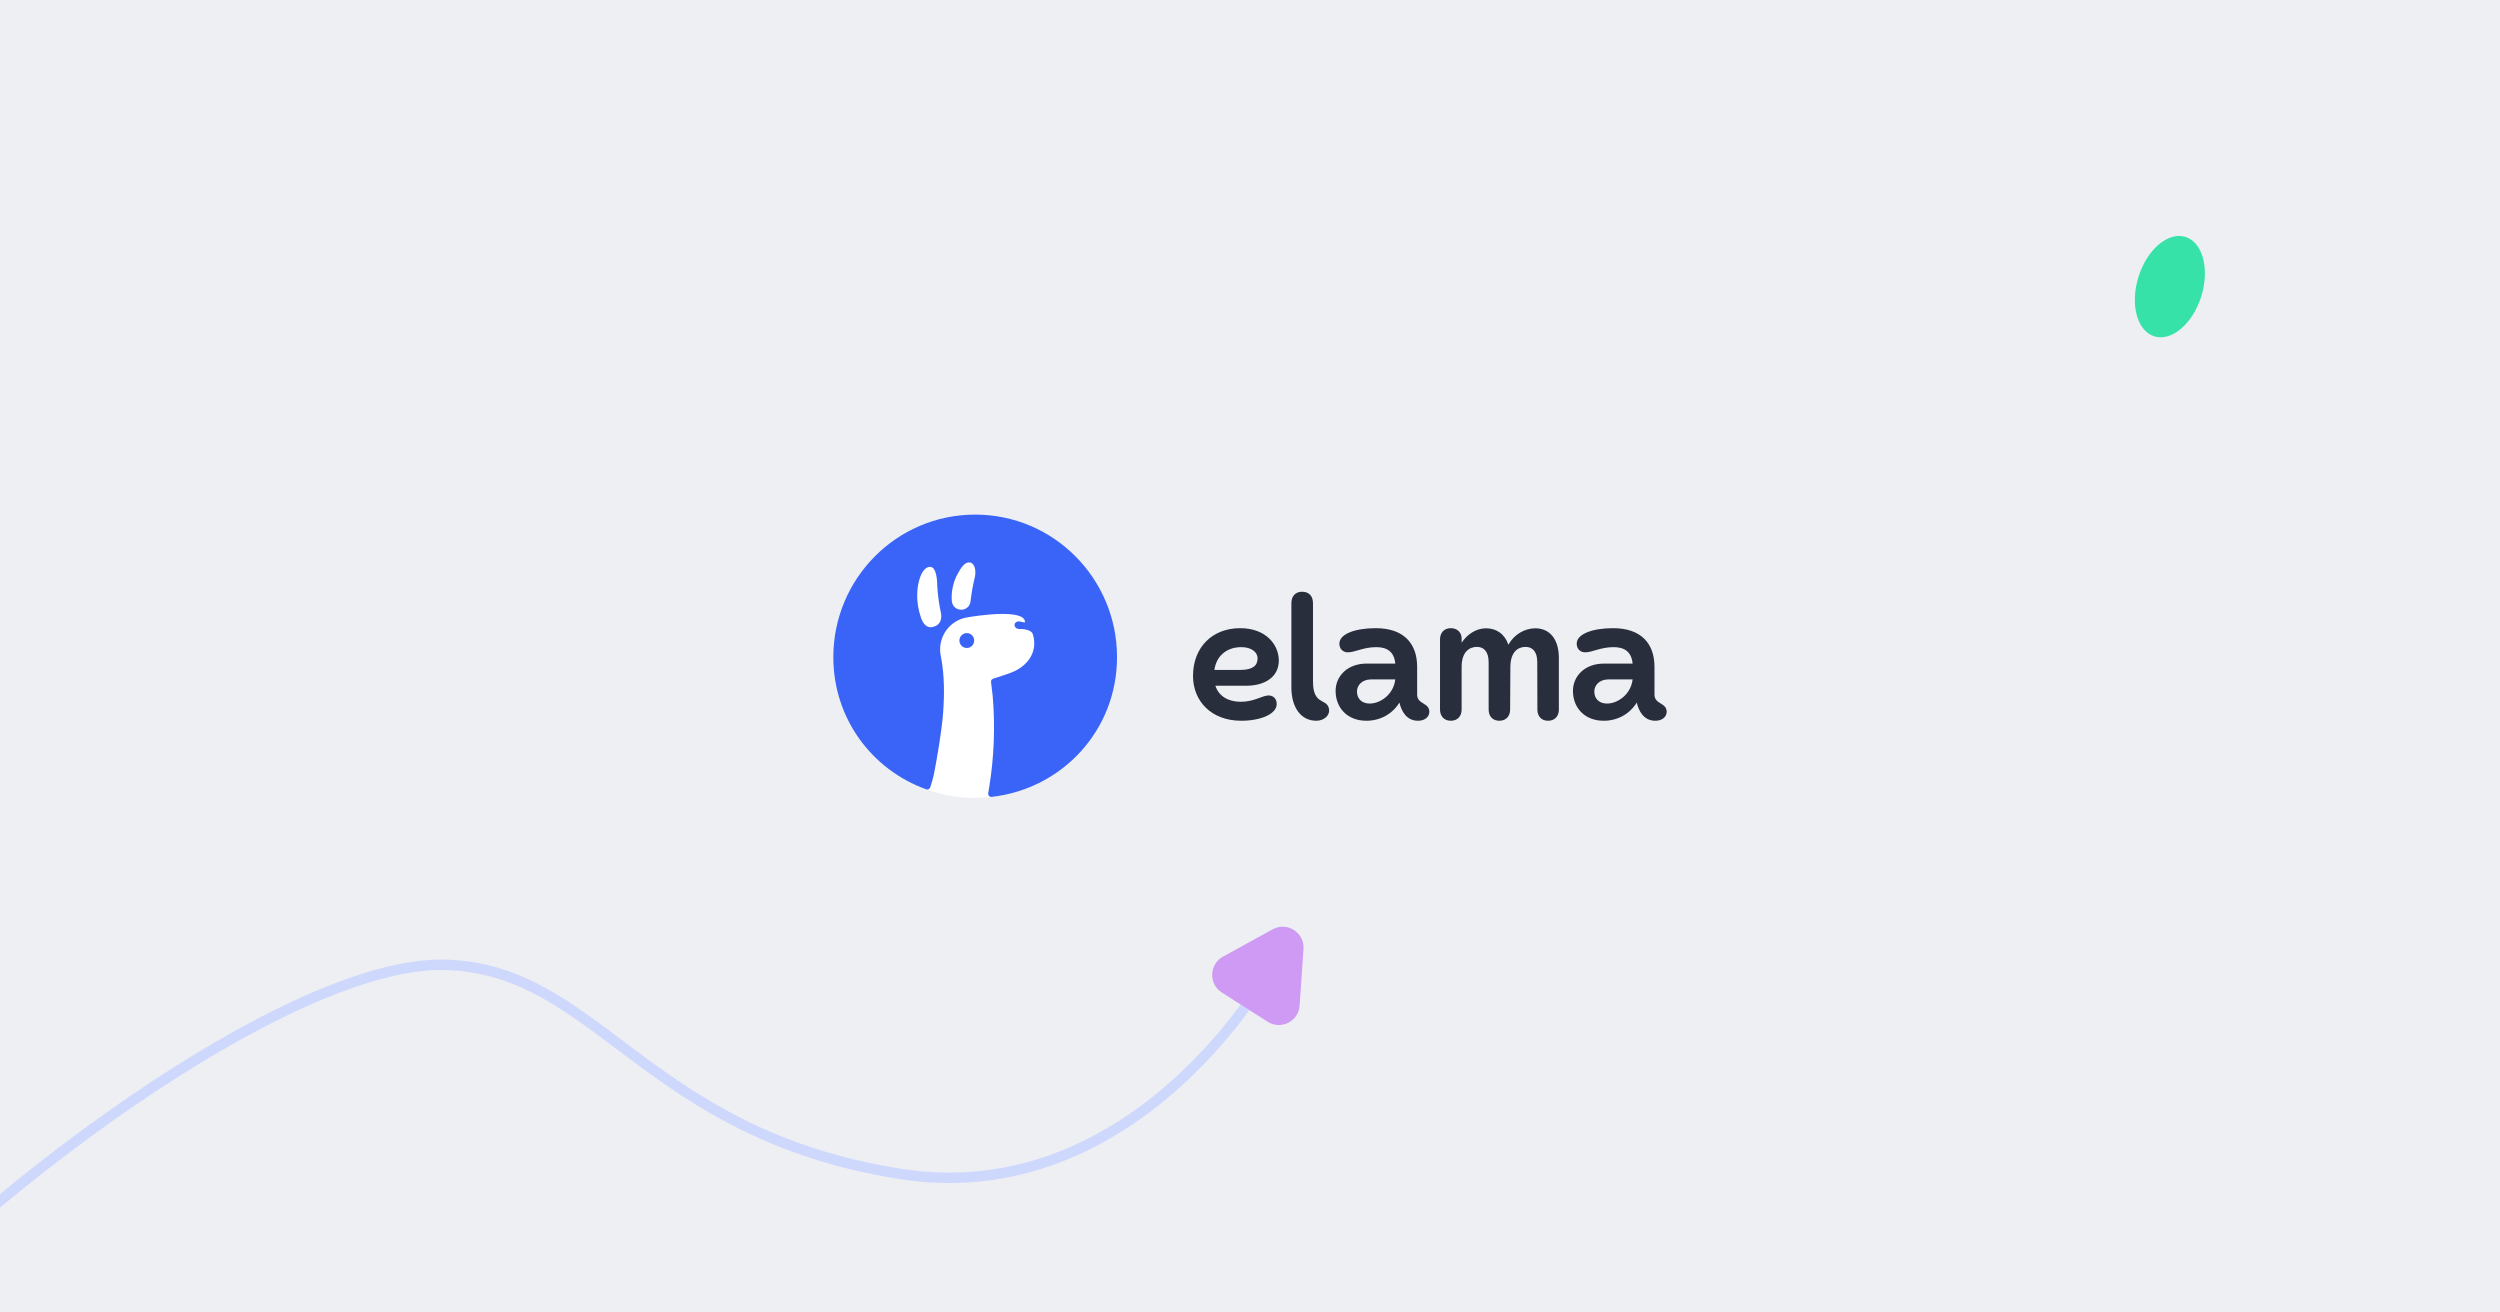 <?xml version="1.0" encoding="UTF-8"?> <svg xmlns="http://www.w3.org/2000/svg" width="1200" height="630" viewBox="0 0 1200 630" fill="none"><rect x="0" y="0" width="1200" height="630" fill="#808080" stroke="none"/><g clip-path="url(#clip0_238_459)"><rect width="1200" height="630" fill="#EDEFF3"></rect><path d="M-94.5 667.844C-12.823 572.752 139.149 461.794 212.952 463.102C286.755 464.41 309.177 544.246 432.499 563.533C531.156 578.962 598.11 492.777 619.254 447.756" stroke="#CED8FD" stroke-width="5"></path><path d="M625.67 455.514C626.208 447.622 617.803 442.26 610.873 446.073L587.018 459.198C580.365 462.858 580.059 472.306 586.46 476.39L608.465 490.429C614.866 494.513 623.304 490.254 623.82 482.678L625.67 455.514Z" fill="#CE9AF4"></path><ellipse cx="1041.54" cy="137.583" rx="15.78" ry="25.006" transform="rotate(17.417 1041.54 137.583)" fill="#37E2A9"></ellipse><path d="M534.954 314.698C534.954 352.086 504.408 383 467.477 383C430.546 383 401.216 352.086 401.216 314.698C401.216 277.309 431.154 247 468.085 247C505.016 247 534.954 277.309 534.954 314.698Z" fill="white"></path><path fill-rule="evenodd" clip-rule="evenodd" d="M446.526 377.923C446.267 378.731 445.392 379.168 444.592 378.88C418.566 369.513 400 344.943 400 315.443C400 277.643 430.483 247 468.085 247C505.687 247 536.17 277.643 536.17 315.443C536.17 350.558 509.864 378.687 475.982 382.506C474.999 382.617 474.19 381.76 474.343 380.784C474.468 379.988 474.61 379.102 474.772 378.117C477.163 363.555 477.74 348.751 476.491 334.046C476.491 334.046 476.321 332.343 475.754 327.909C475.608 326.768 475.716 326.229 476.613 325.809C479.261 324.913 481.939 324.136 484.559 323.152C492.724 320.391 498.566 313.235 495.722 304.327C495.152 302.543 491.747 301.856 489.707 301.948C486.46 302.085 486.048 298.618 488.847 298.268C489.714 298.161 491.992 299.111 491.992 298.607C491.992 291.964 468.375 295.625 464.551 296.293C462.539 296.58 460.602 297.263 458.852 298.303C457.102 299.344 455.573 300.721 454.353 302.357C453.132 303.993 452.244 305.854 451.738 307.836C451.233 309.817 451.121 311.879 451.408 313.904C451.477 314.386 451.601 315.024 451.698 315.526C453.375 324.197 453.335 333.428 452.692 342.194C451.942 351.803 449.63 364.661 448.26 371.76C447.961 373.309 447.156 375.954 446.526 377.923ZM449.87 281.005C450.112 285.49 450.716 289.947 451.675 294.333C452.138 296.862 451.572 299.955 447.968 300.895C443.96 301.941 442.399 297.785 441.794 295.583C440.399 291.246 439.95 286.658 440.476 282.131C441.215 276.914 443.003 272.765 445.826 272.147C448.757 271.504 449.784 275.751 449.87 281.005ZM459.225 276.296C461.339 272.242 463.227 269.563 465.635 269.995V270.001C468.05 270.435 468.753 274.413 467.704 277.971C466.876 281.481 466.261 285.038 465.862 288.623C465.67 291.183 463.185 293.089 460.681 292.596C458.277 292.164 456.841 290.584 456.804 287.429C456.713 283.576 457.543 279.758 459.225 276.296Z" fill="#3A64F8"></path><path d="M466.029 304.483C465.445 304.092 464.759 303.884 464.057 303.885V303.891C463.118 303.892 462.217 304.268 461.553 304.936C460.89 305.604 460.516 306.51 460.515 307.455C460.515 308.162 460.723 308.852 461.113 309.439C461.504 310.027 462.058 310.484 462.707 310.754C463.355 311.024 464.069 311.095 464.757 310.957C465.446 310.818 466.078 310.478 466.574 309.978C467.069 309.478 467.407 308.841 467.543 308.148C467.679 307.455 467.608 306.737 467.339 306.085C467.069 305.432 466.613 304.875 466.029 304.483Z" fill="#3A64F8"></path><path d="M619.865 289.561V329.936C619.865 339.893 624.689 345.964 631.805 345.964C635.785 345.964 638.921 343.05 637.715 339.529C636.328 335.4 630.237 338.132 630.237 327.204V289.561C630.237 286.161 628.368 284.036 625.051 284.036C621.734 284.036 619.865 286.161 619.865 289.561ZM572.645 324.471C572.645 336.493 581.389 345.964 595.802 345.964C604.969 345.964 612.809 342.807 612.809 337.95C612.809 335.279 611.12 333.822 608.889 333.822C605.934 333.822 602.074 336.857 595.561 336.857C589.711 336.857 585.068 334.307 583.379 329.146H598.335C606.899 329.146 613.834 325.079 613.834 317.064C613.834 309.657 607.864 301.522 595.259 301.522C581.992 301.522 572.645 310.629 572.645 324.471ZM582.897 321.557C584.042 314.029 589.591 310.629 595.863 310.629C600.566 310.629 603.642 312.936 603.642 316.032C603.642 319.614 601.109 321.557 595.32 321.557H582.897ZM641.092 331.636C641.092 339.711 646.701 345.964 655.868 345.964C662.26 345.964 668.23 342.929 671.728 337.221C672.633 341.229 675.045 345.964 680.654 345.964C683.85 345.964 686.081 344.143 686.081 341.654C686.081 337.161 680.231 338.193 680.231 333.396V320.1C680.231 308.686 673.598 301.522 660.391 301.522C650.319 301.522 642.902 304.375 642.902 308.929C642.902 311.6 644.711 313.118 647.003 313.118C650.44 313.118 654.3 310.629 660.632 310.629C665.698 310.629 669.195 312.754 669.738 318.521H655.988C646.58 318.521 641.092 324.714 641.092 331.636ZM651.345 332.061C651.284 329.146 653.576 326.111 658.159 326.111H669.738C668.894 333.396 662.562 337.707 657.436 337.707C653.817 337.707 651.405 335.522 651.345 332.061ZM691.207 340.622C691.207 343.657 693.077 345.964 696.394 345.964C699.71 345.964 701.58 343.657 701.58 340.622V320.1C701.58 312.936 705.259 310.507 708.937 310.507C712.375 310.507 714.546 312.936 714.546 317.854V340.622C714.546 343.657 716.355 345.964 719.672 345.964C722.989 345.964 724.858 343.657 724.858 340.622L724.979 320.1C725.039 312.936 728.597 310.507 732.276 310.507C735.713 310.507 737.884 312.936 737.884 317.732L737.945 340.622C737.945 343.657 739.754 345.964 743.071 345.964C746.388 345.964 748.257 343.657 748.257 340.622V315.911C748.257 306.743 743.855 301.582 736.92 301.582C731.914 301.582 726.788 304.497 724.014 309.475C722.325 304.375 718.345 301.582 713.279 301.582C708.756 301.582 704.414 304.254 701.58 308.504V306.439C701.58 303.829 699.71 301.522 696.394 301.522C693.077 301.522 691.207 303.829 691.207 306.864V340.622ZM755.011 331.636C755.011 339.711 760.62 345.964 769.787 345.964C776.179 345.964 782.149 342.929 785.647 337.221C786.552 341.229 788.964 345.964 794.573 345.964C797.769 345.964 800 344.143 800 341.654C800 337.161 794.15 338.193 794.15 333.396V320.1C794.15 308.686 787.517 301.522 774.31 301.522C764.238 301.522 756.821 304.375 756.821 308.929C756.821 311.6 758.63 313.118 760.922 313.118C764.359 313.118 768.219 310.629 774.551 310.629C779.617 310.629 783.114 312.754 783.657 318.521H769.907C760.499 318.521 755.011 324.714 755.011 331.636ZM765.264 332.061C765.203 329.146 767.495 326.111 772.078 326.111H783.657C782.813 333.396 776.481 337.707 771.355 337.707C767.736 337.707 765.324 335.522 765.264 332.061Z" fill="#292E3D"></path></g><defs><clipPath id="clip0_238_459"><rect width="1200" height="630" fill="white"></rect></clipPath></defs></svg> 